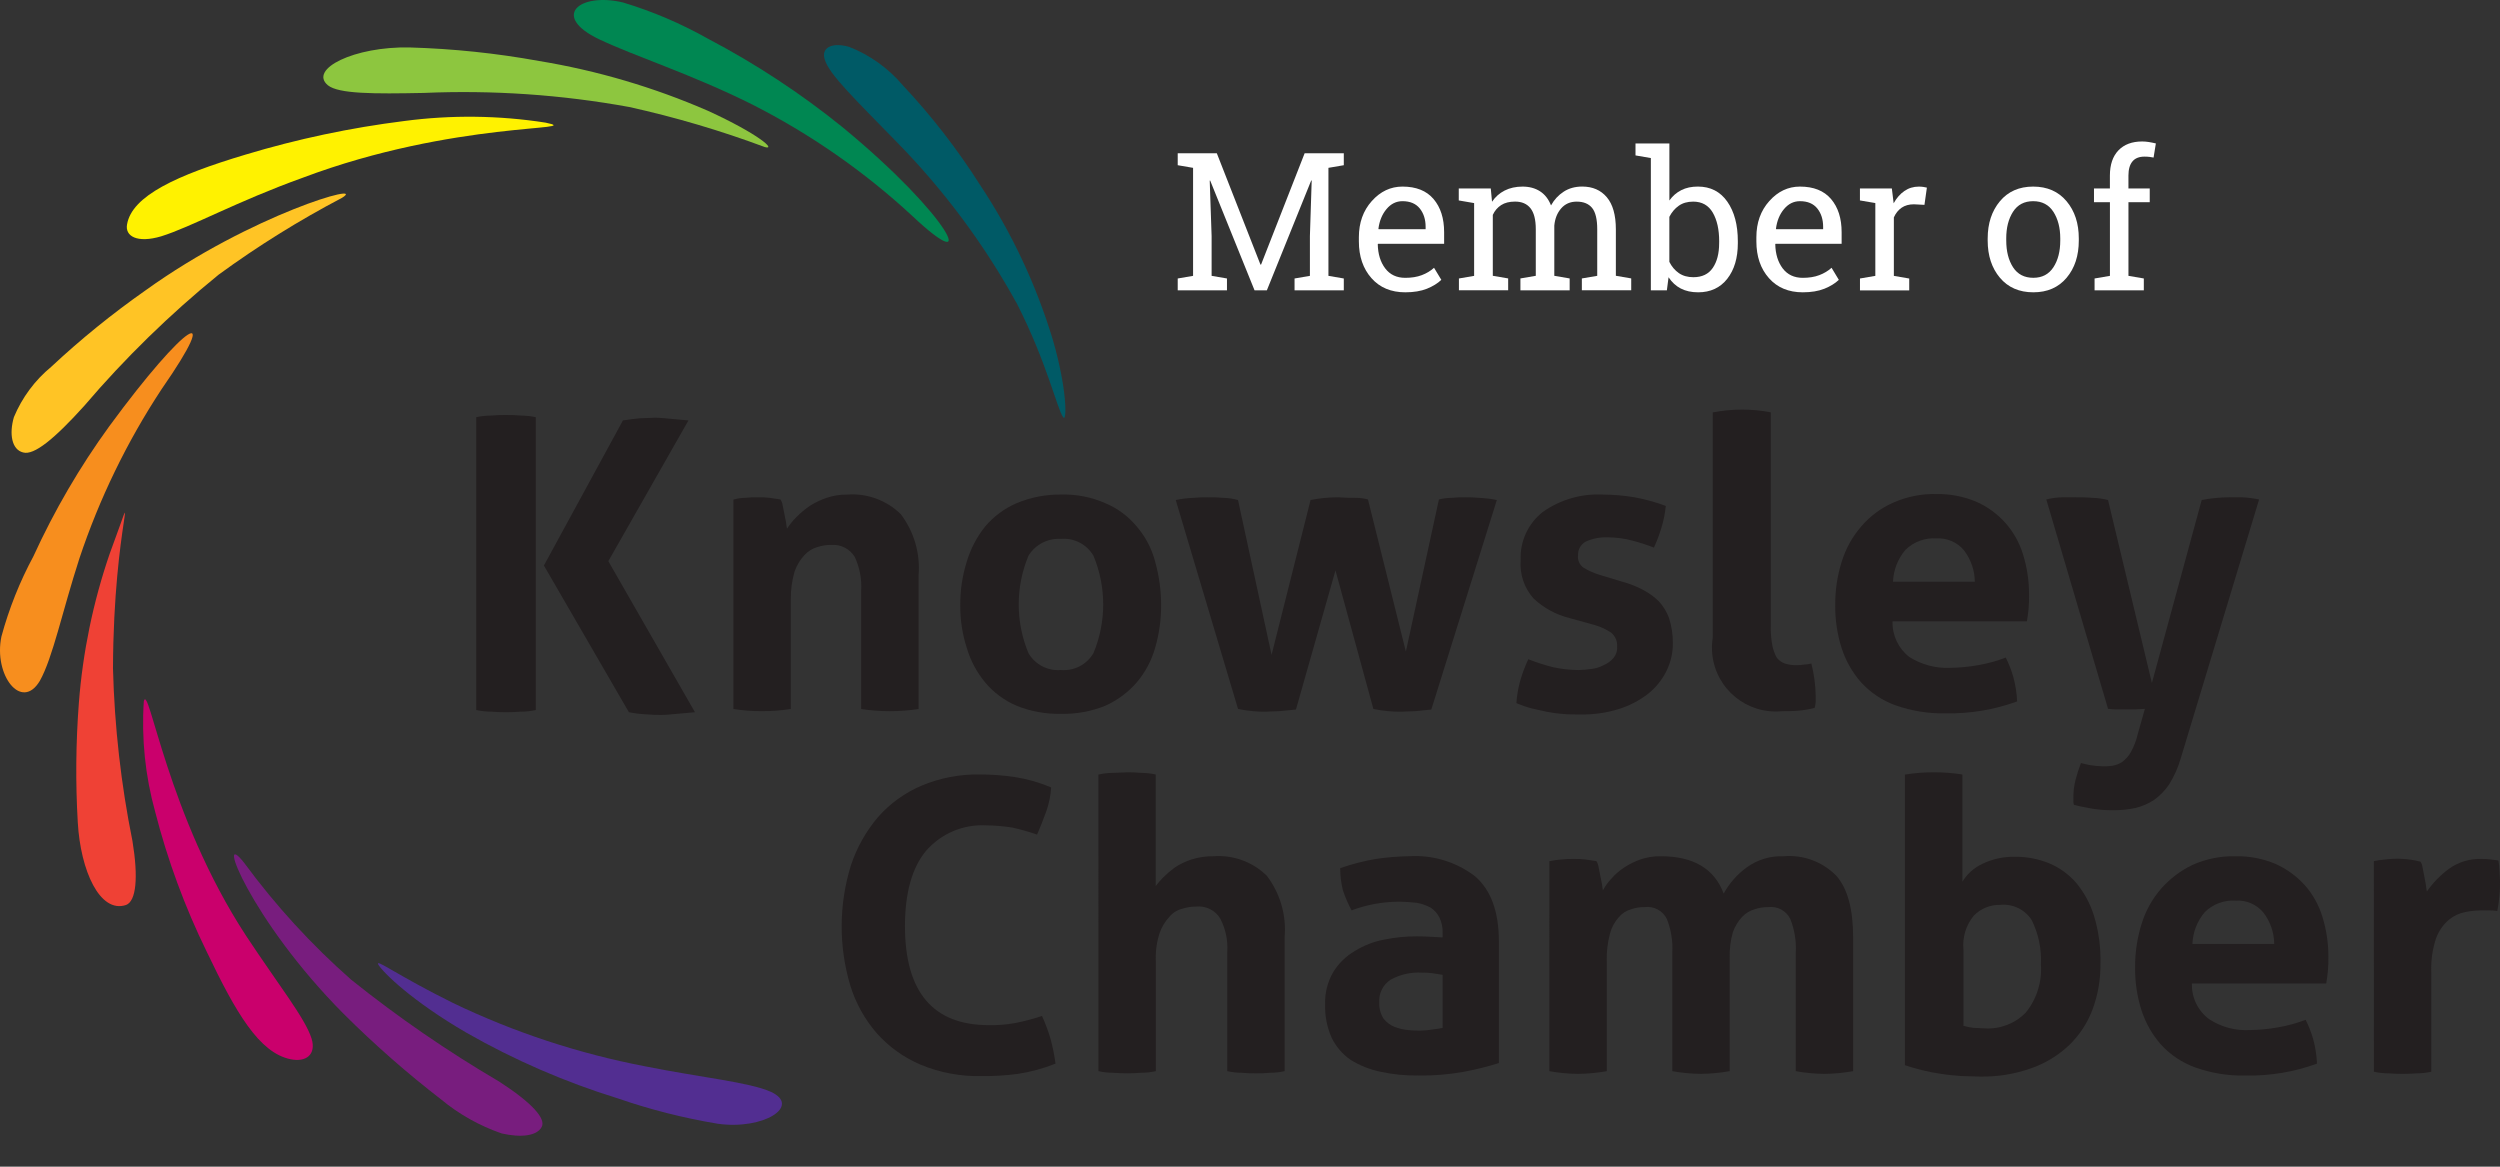 <?xml version="1.0" encoding="utf-8"?>
<!-- Generator: Adobe Illustrator 14.0.0, SVG Export Plug-In . SVG Version: 6.00 Build 43363)  -->
<!DOCTYPE svg PUBLIC "-//W3C//DTD SVG 1.1//EN" "http://www.w3.org/Graphics/SVG/1.1/DTD/svg11.dtd">
<svg version="1.1" id="Layer_1" xmlns="http://www.w3.org/2000/svg" xmlns:xlink="http://www.w3.org/1999/xlink" x="0px" y="0px"
	 width="193.098px" height="90.111px" viewBox="0 0 193.098 90.111" enable-background="new 0 0 193.098 90.111"
	 xml:space="preserve">
<rect x="0" y="0" width="193.098" height="90.111" fill="#333333" stroke="none"/>
<g id="knowsley-chamber-logo-white" transform="translate(-0.735 -1.145)">
	<path id="Path_1" fill="#231F20" d="M37.519,33.367c0.385-0.083,0.776-0.125,1.171-0.125c0.39-0.035,0.779-0.052,1.171-0.042
		c0.362-0.008,0.726,0.008,1.087,0.042c0.394,0.002,0.786,0.044,1.171,0.125v22.622c-0.385,0.083-0.777,0.125-1.171,0.125
		c-0.751,0.057-1.506,0.057-2.258,0c-0.395-0.003-0.786-0.045-1.171-0.125V33.367z"/>
	<path id="Path_2" fill="#231F20" d="M57.424,39.723c0.285-0.083,0.581-0.125,0.878-0.125c0.319-0.036,0.642-0.05,0.962-0.042
		c0.309-0.011,0.615,0.004,0.921,0.042c0.251,0.042,0.544,0.084,0.836,0.125c0.087,0.14,0.145,0.296,0.167,0.46l0.125,0.627
		l0.125,0.627c0.042,0.209,0.042,0.376,0.084,0.544c0.215-0.335,0.468-0.644,0.753-0.92c0.306-0.312,0.641-0.591,1-0.836
		c0.406-0.259,0.844-0.47,1.3-0.627c0.513-0.172,1.05-0.257,1.59-0.251c1.532-0.117,3.04,0.431,4.14,1.505
		c1.028,1.352,1.521,3.033,1.381,4.727v10.33c-1.47,0.223-2.965,0.223-4.434,0v-9.16c0.052-0.895-0.12-1.783-0.5-2.595
		c-0.382-0.616-1.075-0.974-1.801-0.92c-0.369-0.006-0.736,0.053-1.087,0.167c-0.385,0.111-0.731,0.328-1,0.627
		c-0.335,0.361-0.591,0.789-0.753,1.257c-0.203,0.69-0.303,1.409-0.293,2.133v8.488c-0.732,0.115-1.475,0.173-2.216,0.167
		c-0.742,0.008-1.483-0.05-2.217-0.167V39.723H57.424z"/>
	<path id="Path_3" fill="#231F20" d="M82.682,56.283c-1.174,0.023-2.341-0.188-3.429-0.628c-0.938-0.399-1.771-1.018-2.426-1.801
		c-0.651-0.786-1.135-1.694-1.422-2.676c-0.341-1.065-0.51-2.181-0.5-3.301c-0.007-1.134,0.162-2.264,0.5-3.345
		c0.295-0.989,0.776-1.912,1.422-2.72c0.658-0.778,1.488-1.396,2.426-1.8c1.085-0.454,2.252-0.683,3.429-0.669
		c1.18-0.034,2.351,0.194,3.43,0.669c0.942,0.395,1.775,1.011,2.425,1.8c0.676,0.785,1.163,1.716,1.423,2.72
		c0.305,1.089,0.459,2.214,0.46,3.345c0.005,1.116-0.149,2.228-0.46,3.301c-0.277,0.982-0.763,1.896-1.423,2.676
		c-0.669,0.77-1.496,1.382-2.425,1.801C85.023,56.095,83.856,56.308,82.682,56.283z M82.682,52.896
		c1.019,0.087,1.994-0.419,2.51-1.301c1.004-2.408,1.004-5.118,0-7.526c-0.516-0.882-1.491-1.388-2.51-1.3
		c-1.013-0.065-1.979,0.436-2.509,1.3c-1.004,2.408-1.004,5.118,0,7.526C80.688,52.477,81.664,52.983,82.682,52.896z"/>
	<path id="Path_4" fill="#231F20" d="M91.547,39.765c0.454-0.095,0.916-0.148,1.38-0.167c0.361-0.033,0.725-0.047,1.087-0.042
		c0.404-0.008,0.811,0.006,1.214,0.042c0.382,0.011,0.761,0.067,1.129,0.167l2.593,11.96l3.012-11.96
		c0.703-0.141,1.416-0.21,2.133-0.209c0.543,0.042,1,0.042,1.338,0.042c0.324-0.003,0.648,0.039,0.963,0.125l2.927,11.751
		l2.552-11.751c0.326-0.083,0.662-0.125,1-0.125c0.348-0.037,0.698-0.051,1.049-0.042c0.351-0.005,0.697,0.009,1.045,0.042
		c0.465,0.021,0.926,0.075,1.381,0.167l-5.062,16.184c-0.376,0.042-0.795,0.085-1.213,0.125c-0.418,0-0.795,0.042-1.087,0.042
		c-0.35,0.006-0.697-0.01-1.045-0.042c-0.379-0.034-0.756-0.092-1.129-0.167l-2.928-10.704l-3.053,10.746
		c-0.418,0.042-0.797,0.085-1.257,0.125c-0.418,0-0.794,0.042-1.087,0.042c-0.334,0.006-0.667-0.01-1-0.042
		c-0.379-0.034-0.756-0.092-1.129-0.167L91.547,39.765z"/>
	<path id="Path_5" fill="#231F20" d="M121.95,48.881c-1.033-0.258-1.982-0.775-2.76-1.505c-0.727-0.813-1.086-1.884-1-2.97
		c-0.063-1.444,0.574-2.83,1.715-3.723c1.354-0.954,2.988-1.426,4.643-1.338c0.813,0.005,1.623,0.075,2.426,0.209
		c0.826,0.149,1.639,0.374,2.426,0.669c-0.057,0.567-0.167,1.128-0.335,1.673c-0.155,0.529-0.353,1.047-0.585,1.547
		c-0.547-0.219-1.104-0.398-1.674-0.544c-0.629-0.168-1.273-0.253-1.924-0.251c-0.576-0.021-1.148,0.097-1.674,0.335
		c-0.377,0.21-0.603,0.614-0.586,1.045c-0.05,0.373,0.111,0.744,0.42,0.964c0.381,0.229,0.787,0.409,1.213,0.544l1.799,0.544
		c0.553,0.148,1.084,0.359,1.591,0.627c0.442,0.232,0.853,0.527,1.213,0.878c0.346,0.379,0.614,0.818,0.794,1.3
		c0.197,0.622,0.297,1.271,0.293,1.925c0.009,0.754-0.163,1.499-0.5,2.174c-0.339,0.685-0.824,1.282-1.422,1.757
		c-0.68,0.521-1.441,0.919-2.26,1.172c-0.961,0.297-1.963,0.438-2.969,0.418c-0.5,0-0.961,0-1.381-0.042
		c-0.406-0.032-0.812-0.088-1.213-0.167l-1.129-0.251c-0.414-0.108-0.818-0.248-1.213-0.418c0.04-0.58,0.138-1.154,0.293-1.716
		c0.165-0.571,0.375-1.133,0.627-1.673c0.641,0.253,1.297,0.463,1.965,0.627c0.633,0.136,1.277,0.203,1.926,0.209
		c0.32-0.009,0.644-0.037,0.961-0.084c0.338-0.033,0.664-0.133,0.963-0.293c0.291-0.118,0.551-0.305,0.752-0.544
		c0.213-0.241,0.32-0.558,0.293-0.878c0.035-0.416-0.137-0.822-0.459-1.087c-0.385-0.261-0.809-0.458-1.254-0.586L121.95,48.881z"/>
	<path id="Path_6" fill="#231F20" d="M133.072,32.991c1.466-0.279,2.97-0.279,4.435,0v16.476c-0.012,0.519,0.031,1.037,0.125,1.548
		c0.063,0.321,0.179,0.631,0.334,0.92c0.16,0.21,0.379,0.37,0.627,0.46c0.3,0.091,0.608,0.133,0.92,0.125
		c0.185,0.005,0.365-0.009,0.546-0.042c0.196-0.008,0.394-0.036,0.585-0.084c0.209,0.82,0.32,1.662,0.335,2.509v0.46
		c-0.013,0.156-0.039,0.312-0.084,0.461c-0.397,0.102-0.806,0.171-1.214,0.21c-0.461,0.042-0.92,0.042-1.301,0.042
		c-2.709,0.27-5.121-1.708-5.392-4.416c-0.042-0.426-0.028-0.853,0.038-1.271V32.986L133.072,32.991z"/>
	<path id="Path_7" fill="#231F20" d="M146.913,49.174c-0.021,1.062,0.461,2.069,1.301,2.719c0.938,0.59,2.028,0.882,3.135,0.836
		c0.729-0.01,1.457-0.079,2.177-0.209c0.729-0.126,1.44-0.319,2.133-0.585c0.241,0.482,0.438,0.986,0.585,1.505
		c0.165,0.615,0.264,1.246,0.293,1.883c-1.768,0.645-3.639,0.954-5.521,0.921c-1.322,0.028-2.641-0.184-3.889-0.627
		c-1.007-0.364-1.91-0.969-2.635-1.758c-0.676-0.767-1.188-1.663-1.505-2.635c-0.345-1.081-0.515-2.211-0.5-3.346
		c-0.01-1.134,0.158-2.264,0.5-3.345c0.308-1.002,0.817-1.929,1.505-2.72c0.672-0.793,1.516-1.423,2.469-1.84
		c1.063-0.475,2.221-0.703,3.387-0.669c1.033-0.013,2.059,0.188,3.012,0.585c1.758,0.763,3.089,2.265,3.639,4.101
		c0.305,0.988,0.459,2.02,0.459,3.054c0.008,0.391-0.007,0.782-0.041,1.171c-0.043,0.376-0.084,0.711-0.125,0.92h-10.375
		L146.913,49.174L146.913,49.174z M153.269,46.08c-0.009-0.878-0.302-1.729-0.837-2.426c-0.522-0.631-1.314-0.974-2.133-0.921
		c-0.885-0.063-1.752,0.26-2.385,0.878c-0.591,0.689-0.93,1.562-0.963,2.469H153.269z"/>
	<path id="Path_8" fill="#231F20" d="M158.79,39.723c0.408-0.105,0.83-0.163,1.254-0.167h1c0.418,0,0.836,0,1.301,0.042
		c0.408,0.011,0.814,0.067,1.213,0.167l3.388,14.134l3.847-14.134c0.702-0.136,1.416-0.206,2.133-0.209h1
		c0.438,0.024,0.871,0.08,1.301,0.167l-6.063,20.029c-0.201,0.69-0.496,1.354-0.879,1.965c-0.313,0.473-0.71,0.884-1.171,1.214
		c-0.446,0.293-0.942,0.505-1.464,0.627c-0.577,0.121-1.166,0.178-1.756,0.167c-0.532,0.005-1.064-0.037-1.59-0.125
		c-0.461-0.084-0.92-0.167-1.381-0.293c-0.026-0.081-0.043-0.166-0.041-0.251v-0.251c-0.01-0.479,0.047-0.958,0.166-1.423
		c0.114-0.44,0.254-0.875,0.418-1.3c0.209,0.042,0.461,0.125,0.754,0.167c0.306,0.049,0.611,0.077,0.92,0.084
		c0.252,0.007,0.505-0.007,0.754-0.042c0.27-0.042,0.525-0.144,0.753-0.293c0.272-0.2,0.502-0.457,0.669-0.753
		c0.249-0.445,0.432-0.926,0.544-1.423l0.544-1.925c-0.251,0-0.5,0.042-0.753,0.042h-1.547c-0.209,0-0.418-0.042-0.544-0.042
		L158.79,39.723z"/>
	<path id="Path_9" fill="#231F20" d="M81.218,79.617c0.268,0.583,0.49,1.185,0.669,1.8c0.165,0.619,0.291,1.247,0.376,1.882
		c-0.941,0.375-1.925,0.642-2.927,0.795c-0.929,0.122-1.864,0.178-2.801,0.167c-1.604,0.036-3.2-0.263-4.684-0.878
		c-1.296-0.547-2.451-1.375-3.388-2.425c-0.932-1.071-1.629-2.324-2.049-3.682c-0.906-3.028-0.892-6.262,0.042-9.281
		c0.449-1.365,1.158-2.632,2.088-3.729c0.919-1.049,2.063-1.877,3.345-2.426c1.429-0.604,2.967-0.902,4.517-0.878
		c0.924,0.001,1.847,0.071,2.761,0.209c0.949,0.15,1.876,0.418,2.76,0.795c-0.04,0.628-0.167,1.247-0.376,1.841
		c-0.209,0.585-0.46,1.213-0.711,1.8c-0.631-0.218-1.272-0.397-1.924-0.544c-0.664-0.104-1.335-0.162-2.008-0.167
		c-1.769-0.097-3.48,0.628-4.643,1.965c-1.087,1.302-1.631,3.264-1.631,5.813c0,5.101,2.175,7.653,6.481,7.653
		c0.688,0.014,1.374-0.042,2.05-0.167C79.862,80.023,80.546,79.842,81.218,79.617z"/>
	<path id="Path_10" fill="#231F20" d="M85.609,60.966c0.355-0.082,0.722-0.124,1.087-0.125c0.376,0,0.753-0.042,1.087-0.042
		c0.363-0.007,0.727,0.008,1.087,0.042c0.38,0.001,0.759,0.043,1.13,0.125v8.614c0.181-0.234,0.376-0.458,0.585-0.669
		c0.274-0.271,0.567-0.522,0.878-0.753c0.402-0.269,0.84-0.479,1.3-0.628c0.556-0.175,1.135-0.26,1.716-0.251
		c1.52-0.109,3.013,0.438,4.1,1.506c1.029,1.35,1.521,3.031,1.381,4.725v10.371c-0.371,0.083-0.75,0.125-1.129,0.125
		c-0.361,0.034-0.725,0.049-1.088,0.042c-0.362,0.007-0.727-0.007-1.087-0.042c-0.38,0-0.758-0.042-1.129-0.125v-9.199
		c0.062-0.896-0.127-1.796-0.544-2.594c-0.387-0.634-1.102-0.991-1.84-0.92c-0.369-0.003-0.736,0.054-1.088,0.167
		c-0.393,0.096-0.742,0.313-1,0.627c-0.335,0.36-0.592,0.789-0.753,1.254c-0.224,0.688-0.322,1.411-0.293,2.134v8.53
		c-0.371,0.083-0.749,0.125-1.129,0.125c-0.724,0.056-1.451,0.056-2.174,0c-0.38,0-0.759-0.042-1.13-0.125V60.966H85.609z"/>
	<path id="Path_11" fill="#231F20" d="M112.161,73.218c0.021-0.419-0.066-0.836-0.251-1.213c-0.151-0.305-0.383-0.564-0.669-0.753
		c-0.34-0.184-0.707-0.31-1.087-0.376c-0.418-0.042-0.92-0.084-1.422-0.084c-1.229,0.01-2.448,0.234-3.601,0.669
		c-0.27-0.495-0.492-1.014-0.67-1.547c-0.142-0.563-0.211-1.138-0.209-1.714c0.897-0.315,1.821-0.555,2.76-0.712
		c0.847-0.128,1.697-0.195,2.553-0.209c1.831-0.116,3.643,0.433,5.102,1.548c1.213,1.045,1.84,2.718,1.84,5.019v9.408
		c-0.879,0.276-1.771,0.501-2.678,0.669c-1.172,0.214-2.361,0.313-3.554,0.293c-0.983,0.015-1.966-0.083-2.929-0.293
		c-0.813-0.17-1.592-0.481-2.299-0.92c-0.627-0.438-1.129-1.027-1.461-1.714c-0.354-0.805-0.524-1.675-0.5-2.552
		c-0.033-0.88,0.186-1.749,0.627-2.51c0.414-0.673,0.988-1.231,1.672-1.631c0.693-0.428,1.459-0.726,2.26-0.878
		c0.824-0.167,1.667-0.251,2.509-0.251c0.627,0,1.254,0.042,2.007,0.084V73.218z M112.161,76.439
		c-0.251-0.042-0.5-0.084-0.795-0.125c-0.263-0.033-0.529-0.048-0.795-0.042c-0.844-0.054-1.686,0.137-2.425,0.544
		c-0.591,0.385-0.927,1.057-0.878,1.757c-0.021,0.442,0.096,0.883,0.335,1.256c0.219,0.277,0.507,0.494,0.836,0.627
		c0.337,0.128,0.688,0.212,1.045,0.251c0.317,0.031,0.642,0.047,0.962,0.042c0.309-0.005,0.616-0.033,0.92-0.084
		c0.335-0.042,0.585-0.084,0.795-0.125V76.439z"/>
	<path id="Path_12" fill="#231F20" d="M120.443,67.656c0.29-0.063,0.583-0.104,0.878-0.125c0.318-0.035,0.641-0.051,0.962-0.042
		c0.308-0.01,0.615,0.006,0.92,0.042c0.253,0.042,0.546,0.084,0.837,0.125c0.088,0.141,0.146,0.298,0.168,0.461l0.125,0.627
		l0.125,0.627c0.043,0.209,0.043,0.376,0.084,0.544c0.182-0.335,0.405-0.646,0.67-0.92c0.28-0.32,0.604-0.604,0.961-0.836
		c0.394-0.261,0.813-0.471,1.256-0.628c0.512-0.176,1.05-0.261,1.59-0.251c2.509,0,4.14,0.963,4.851,2.886
		c0.433-0.789,1.031-1.476,1.757-2.007c0.834-0.611,1.854-0.923,2.885-0.879c1.511-0.128,2.996,0.426,4.058,1.506
		c0.878,1,1.3,2.593,1.3,4.767v10.328c-0.73,0.13-1.473,0.2-2.216,0.209c-0.743-0.007-1.483-0.077-2.216-0.209v-9.157
		c0.052-0.885-0.092-1.77-0.42-2.594c-0.313-0.645-1.004-1.013-1.713-0.92c-0.354-0.006-0.709,0.051-1.045,0.167
		c-0.367,0.104-0.699,0.308-0.963,0.585c-0.313,0.34-0.554,0.738-0.711,1.171c-0.188,0.652-0.271,1.329-0.25,2.008v8.739
		c-0.731,0.13-1.475,0.2-2.218,0.209c-0.743-0.007-1.483-0.077-2.216-0.209v-9.157c0.052-0.885-0.092-1.77-0.418-2.594
		c-0.314-0.645-1.005-1.014-1.717-0.92c-0.354-0.009-0.709,0.048-1.045,0.167c-0.377,0.104-0.713,0.325-0.961,0.627
		c-0.32,0.356-0.551,0.788-0.67,1.254c-0.187,0.695-0.271,1.414-0.25,2.134v8.49c-0.731,0.13-1.474,0.2-2.217,0.209
		c-0.744-0.007-1.484-0.077-2.217-0.209V67.656H120.443z"/>
	<path id="Path_13" fill="#231F20" d="M147.917,60.966c0.719-0.116,1.445-0.172,2.174-0.167c0.742-0.007,1.483,0.05,2.217,0.167
		v8.28c0.369-0.604,0.906-1.082,1.548-1.38c0.78-0.377,1.642-0.563,2.509-0.545c0.903-0.009,1.799,0.161,2.637,0.5
		c0.803,0.337,1.519,0.852,2.09,1.506c0.623,0.752,1.093,1.616,1.381,2.551c0.359,1.179,0.527,2.406,0.5,3.639
		c0.021,1.241-0.19,2.477-0.627,3.639c-0.397,1.048-1.026,1.989-1.84,2.761c-0.842,0.785-1.84,1.384-2.929,1.756
		c-1.247,0.438-2.565,0.648-3.889,0.627c-0.46,0-0.962-0.042-1.466-0.042c-0.5-0.042-1.045-0.084-1.547-0.167
		c-0.506-0.069-1.01-0.167-1.504-0.293c-0.5-0.125-0.92-0.251-1.301-0.376V60.966H147.917z M152.35,80.365
		c0.259,0.079,0.523,0.137,0.794,0.168c0.293,0,0.585,0.042,0.878,0.042c1.186,0.077,2.347-0.364,3.178-1.215
		c0.852-1.046,1.27-2.378,1.172-3.722c0.063-1.186-0.183-2.367-0.712-3.43c-0.524-0.814-1.461-1.269-2.425-1.171
		c-0.771-0.02-1.514,0.284-2.049,0.836c-0.604,0.738-0.889,1.686-0.795,2.634v5.854L152.35,80.365z"/>
	<path id="Path_14" fill="#231F20" d="M170.038,77.15c-0.027,1.07,0.473,2.086,1.338,2.72c0.928,0.607,2.027,0.9,3.137,0.836
		c0.729-0.011,1.455-0.079,2.175-0.209c0.729-0.125,1.44-0.321,2.133-0.585c0.241,0.48,0.438,0.984,0.585,1.505
		c0.165,0.614,0.264,1.246,0.293,1.882c-1.77,0.645-3.641,0.956-5.521,0.92c-1.322,0.031-2.642-0.182-3.889-0.627
		c-1.007-0.364-1.91-0.967-2.635-1.756c-0.677-0.768-1.188-1.663-1.505-2.635c-0.347-1.081-0.515-2.211-0.5-3.347
		c-0.009-1.135,0.162-2.263,0.5-3.346c0.308-1.001,0.817-1.927,1.505-2.718c0.678-0.771,1.501-1.396,2.425-1.84
		c1.065-0.476,2.224-0.702,3.388-0.67c1.033-0.014,2.06,0.188,3.013,0.586c0.856,0.382,1.626,0.938,2.258,1.631
		c0.636,0.711,1.104,1.554,1.38,2.467c0.307,0.989,0.46,2.019,0.46,3.054c0.007,0.393-0.007,0.781-0.042,1.171
		c-0.042,0.376-0.084,0.711-0.125,0.92H170.04L170.038,77.15L170.038,77.15z M176.394,74.056c-0.009-0.878-0.302-1.729-0.837-2.426
		c-0.522-0.63-1.314-0.972-2.133-0.92c-0.885-0.063-1.752,0.258-2.385,0.878c-0.591,0.688-0.93,1.56-0.963,2.468H176.394z"/>
	<path id="Path_15" fill="#231F20" d="M184.089,67.656c0.289-0.061,0.582-0.102,0.877-0.125c0.908-0.115,1.83-0.061,2.72,0.167
		c0.095,0.138,0.149,0.296,0.167,0.461l0.125,0.627c0.042,0.209,0.084,0.418,0.125,0.669c0.042,0.209,0.042,0.418,0.084,0.544
		c0.472-0.676,1.051-1.27,1.714-1.756c0.729-0.521,1.61-0.786,2.509-0.754c0.238-0.007,0.477,0.01,0.711,0.042
		c0.252,0.042,0.461,0.042,0.586,0.084c0.051,0.232,0.079,0.473,0.084,0.712c0,0.251,0.043,0.544,0.043,0.836
		c0,0.335,0,0.753-0.043,1.171c-0.031,0.394-0.089,0.784-0.166,1.171c-0.25-0.034-0.502-0.049-0.755-0.042h-0.5
		c-0.407,0.005-0.813,0.047-1.213,0.125c-0.46,0.089-0.892,0.29-1.255,0.585c-0.449,0.381-0.793,0.871-1,1.423
		c-0.285,0.848-0.412,1.74-0.376,2.635v7.693c-0.37,0.083-0.749,0.125-1.129,0.125c-0.726,0.056-1.45,0.056-2.175,0
		c-0.381,0-0.76-0.042-1.129-0.125L184.089,67.656z"/>
	<path id="Path_16" fill="#231F20" d="M42.746,44.825l6.104-11.207c0.5-0.084,0.92-0.125,1.338-0.167
		c0.418,0,0.795-0.042,1.129-0.042c0.376,0,0.753,0.042,1.213,0.084s0.878,0.084,1.38,0.125l-6.188,10.871l6.691,11.667
		c-0.503,0.042-0.963,0.085-1.381,0.125c-0.46,0.042-0.836,0.085-1.213,0.085c-0.377,0.006-0.753-0.011-1.129-0.043
		c-0.464-0.021-0.926-0.074-1.38-0.167L42.746,44.825z"/>
	<g id="Group_1" transform="translate(0.735 26.882)">
		<path id="Path_17" fill="#F78E1E" d="M0.111,23.422c0.585-2.15,1.413-4.227,2.468-6.188c1.614-3.53,3.575-6.895,5.854-10.036
			c5.979-8.154,8.822-9.743,4.056-2.887C9.809,8.379,7.673,12.78,6.132,17.4c-1.338,4.14-2.049,7.651-3.053,9.449
			C1.658,29.235-0.517,26.391,0.111,23.422z"/>
	</g>
	<g id="Group_2" transform="translate(6.625 40.747)">
		<path id="Path_18" fill="#EF4135" d="M0.117,23.9c-0.178-3.063-0.149-6.139,0.084-9.199c0.302-3.934,1.103-7.813,2.385-11.542
			c2.467-6.606,0.293-2.468,0.251,8.864c0.115,4.481,0.618,8.945,1.505,13.34c0.46,2.802,0.293,4.644-0.5,4.936
			C1.831,30.967,0.326,27.663,0.117,23.9z"/>
	</g>
	<g id="Group_3" transform="translate(11.751 55.166)">
		<path id="Path_19" fill="#CA006C" d="M4.943,19.471c-1.688-3.452-3.02-7.067-3.973-10.789C0.2,5.908-0.097,3.024,0.092,0.151
			c0.376-1.547,1.801,8.782,7.899,18.106c2.51,3.806,4.559,6.354,5.061,7.945c0.376,1.255-0.46,1.84-1.631,1.589
			C9,27.295,7.201,24.2,4.943,19.471z"/>
	</g>
	<g id="Group_4" transform="translate(18.808 67.133)">
		<path id="Path_20" fill="#781D7E" d="M8.466,12.317C1.232,5.041-1.528-2.319,0.813,0.692C3.228,3.974,5.991,6.99,9.051,9.682
			c3.609,2.895,7.426,5.521,11.416,7.861c2.593,1.674,3.639,2.886,3.3,3.514c-0.376,0.711-1.631,0.836-3.094,0.5
			c-1.707-0.59-3.293-1.48-4.685-2.634C13.344,16.882,10.831,14.676,8.466,12.317z"/>
	</g>
	<g id="Group_5" transform="translate(29.927 75.539)">
		<path id="Path_21" fill="#522E91" d="M6.84,5.374C2.658,2.949,0.4,0.732,0.024,0.105c-0.251-0.5,1.465,0.836,5.771,2.969
			c4.718,2.267,9.706,3.909,14.846,4.895c4.392,0.878,7.986,1.213,9.7,1.965c2.384,1.088-0.545,2.97-4.101,2.468
			c-2.63-0.438-5.218-1.095-7.736-1.965C14.443,9.18,10.53,7.483,6.84,5.374z"/>
	</g>
	<g id="Group_6" transform="translate(64.38 4.627)">
		<path id="Path_22" fill="#005A66" d="M5.505,7.371C2.452,4.234,0.404,2.27,0.068,1.141c-0.335-0.962,0.585-1.38,1.883-1
			c1.604,0.632,3.026,1.651,4.14,2.969c2.215,2.359,4.202,4.924,5.938,7.653c2.46,3.701,4.361,7.745,5.646,12
			c1.13,3.889,1.088,6.439,0.796,5.979c-0.461-0.627-1.256-4.226-3.555-8.74C12.377,15.377,9.21,11.126,5.505,7.371z"/>
	</g>
	<g id="Group_7" transform="translate(45.057 1.145)">
		<path id="Path_23" fill="#008752" d="M1.955,3.034c-3.764-1.8-1.505-3.638,1.841-2.844c2.284,0.688,4.485,1.628,6.564,2.8
			c3.671,1.928,7.146,4.211,10.371,6.816c8.488,6.981,10.621,11.792,5.394,6.856c-3.708-3.429-7.873-6.325-12.378-8.607
			C9.147,5.755,4.674,4.33,1.955,3.034z"/>
	</g>
	<g id="Group_8" transform="translate(25.71 4.803)">
		<path id="Path_24" fill="#8DC63F" d="M0.352,2.93c-1.507-1.254,2.049-3.011,6.313-2.923c3.354,0.097,6.693,0.445,9.993,1.045
			c4.491,0.74,8.873,2.032,13.048,3.849c3.931,1.8,5.312,3.053,4.392,2.8c-3.41-1.271-6.904-2.304-10.457-3.092
			C18.402,3.654,13.072,3.29,7.751,3.52C3.906,3.599,1.188,3.599,0.352,2.93z"/>
	</g>
	<g id="Group_9" transform="translate(10.529 10.182)">
		<path id="Path_25" fill="#FFF200" d="M0.019,8.298c0.376-2.216,3.848-3.806,9.158-5.395c4.004-1.206,8.103-2.074,12.252-2.593
			c3.625-0.479,7.3-0.438,10.914,0.125c3.3,0.669-7.025-0.167-18.776,4.265C8.549,6.501,4.953,8.506,2.653,9.217
			C0.814,9.762-0.148,9.218,0.019,8.298z"/>
	</g>
	<g id="Group_10" transform="translate(1.629 16.101)">
		<path id="Path_26" fill="#FFC425" d="M0.179,17.266c0.631-1.514,1.62-2.849,2.885-3.891c2.285-2.134,4.717-4.104,7.275-5.898
			c8.2-5.9,17.271-8.447,15.181-7.151c-3.319,1.742-6.507,3.727-9.534,5.938c-3.757,3.055-7.229,6.441-10.371,10.125
			c-2.3,2.552-3.889,3.848-4.725,3.601C0.012,19.775-0.197,18.562,0.179,17.266z"/>
	</g>
</g>
<g>
	<path fill="#FFFFFF" d="M101.314,13.947l-0.037-0.007l-3.426,8.485H96.9l-3.426-8.479l-0.036,0.007l0.146,4.284v3.069l1.186,0.203
		v0.916h-3.804V21.51l1.186-0.203v-8.343l-1.186-0.203v-0.925h1.186h1.833l3.373,8.604h0.045l3.367-8.604h3.024v0.925l-1.187,0.203
		v8.343l1.187,0.203v0.916H99.99V21.51l1.186-0.203v-3.069L101.314,13.947z"/>
	<path fill="#FFFFFF" d="M108.543,22.578c-1.098,0-1.968-0.365-2.613-1.094c-0.646-0.73-0.972-1.676-0.972-2.84v-0.32
		c0-1.12,0.333-2.052,0.999-2.796c0.667-0.744,1.456-1.116,2.367-1.116c1.058,0,1.857,0.32,2.402,0.96
		c0.545,0.642,0.817,1.493,0.817,2.562v0.895h-5.104l-0.021,0.036c0.015,0.756,0.206,1.378,0.575,1.866
		c0.367,0.485,0.885,0.729,1.549,0.729c0.482,0,0.91-0.067,1.275-0.207c0.365-0.138,0.683-0.329,0.947-0.569l0.563,0.931
		c-0.281,0.271-0.653,0.5-1.116,0.688C109.749,22.485,109.191,22.578,108.543,22.578z M108.324,15.539
		c-0.479,0-0.891,0.203-1.229,0.607c-0.341,0.404-0.549,0.913-0.627,1.521l0.016,0.036h3.629v-0.188
		c0-0.563-0.149-1.033-0.449-1.411C109.361,15.728,108.916,15.539,108.324,15.539z"/>
	<path fill="#FFFFFF" d="M112.674,21.511l1.186-0.203v-5.622l-1.186-0.204v-0.923h2.473l0.096,1.023
		c0.252-0.373,0.576-0.662,0.975-0.865c0.396-0.201,0.858-0.305,1.383-0.305c0.523,0,0.973,0.121,1.348,0.363
		c0.378,0.243,0.658,0.604,0.85,1.091c0.247-0.446,0.574-0.8,0.98-1.062c0.406-0.264,0.884-0.395,1.427-0.395
		c0.805,0,1.438,0.275,1.903,0.825s0.699,1.378,0.699,2.482v3.585l1.186,0.203v0.916h-3.813v-0.913l1.188-0.203v-3.602
		c0-0.773-0.135-1.325-0.399-1.646c-0.266-0.322-0.661-0.483-1.187-0.483c-0.5,0-0.899,0.176-1.203,0.527
		c-0.305,0.351-0.479,0.794-0.527,1.327v3.876l1.186,0.203v0.916h-3.803v-0.916l1.187-0.203v-3.602c0-0.736-0.138-1.274-0.41-1.618
		c-0.274-0.342-0.671-0.513-1.188-0.513c-0.438,0-0.795,0.089-1.076,0.27c-0.28,0.18-0.498,0.432-0.646,0.757v4.705l1.186,0.202
		v0.916h-3.803v-0.914h-0.008V21.511z"/>
	<path fill="#FFFFFF" d="M134.229,18.79c0,1.134-0.272,2.049-0.817,2.745c-0.548,0.696-1.298,1.043-2.251,1.043
		c-0.516,0-0.96-0.098-1.34-0.294c-0.377-0.196-0.691-0.486-0.943-0.869l-0.131,1.012h-1.236V12.208l-1.186-0.204V11.08h2.617v4.407
		c0.246-0.349,0.555-0.616,0.92-0.8c0.365-0.187,0.793-0.276,1.283-0.276c0.969,0,1.728,0.388,2.271,1.164
		c0.543,0.775,0.813,1.796,0.813,3.063V18.79z M132.788,18.637c0-0.907-0.165-1.646-0.494-2.212
		c-0.33-0.566-0.834-0.852-1.515-0.852c-0.439,0-0.813,0.106-1.114,0.32c-0.304,0.214-0.544,0.5-0.726,0.856v3.478
		c0.182,0.363,0.424,0.65,0.73,0.865c0.309,0.214,0.684,0.319,1.124,0.319c0.674,0,1.174-0.24,1.501-0.72
		c0.328-0.48,0.491-1.115,0.491-1.905L132.788,18.637L132.788,18.637z"/>
	<path fill="#FFFFFF" d="M139.246,22.578c-1.098,0-1.969-0.365-2.614-1.094c-0.647-0.73-0.971-1.676-0.971-2.84v-0.32
		c0-1.12,0.333-2.052,1-2.796c0.666-0.744,1.455-1.116,2.364-1.116c1.06,0,1.858,0.32,2.404,0.96
		c0.545,0.642,0.817,1.493,0.817,2.562v0.895h-5.104l-0.021,0.036c0.015,0.756,0.206,1.378,0.573,1.866
		c0.369,0.485,0.887,0.729,1.551,0.729c0.482,0,0.91-0.067,1.275-0.207c0.365-0.138,0.684-0.329,0.949-0.569l0.561,0.931
		c-0.281,0.271-0.653,0.5-1.116,0.688C140.452,22.485,139.895,22.578,139.246,22.578z M139.027,15.539
		c-0.479,0-0.891,0.203-1.229,0.607c-0.34,0.404-0.548,0.913-0.625,1.521l0.015,0.036h3.629v-0.188c0-0.563-0.149-1.033-0.449-1.411
		C140.064,15.728,139.619,15.539,139.027,15.539z"/>
	<path fill="#FFFFFF" d="M143.66,15.481v-0.923h2.465l0.139,1.142c0.223-0.402,0.498-0.718,0.825-0.945
		c0.327-0.227,0.702-0.342,1.124-0.342c0.111,0,0.227,0.008,0.346,0.025c0.119,0.017,0.209,0.035,0.272,0.054l-0.188,1.331
		l-0.813-0.043c-0.378,0-0.695,0.088-0.952,0.265c-0.258,0.179-0.456,0.428-0.598,0.746v4.518l1.187,0.204v0.915h-3.804v-0.917
		l1.186-0.203v-5.622L143.66,15.481z"/>
	<path fill="#FFFFFF" d="M153.527,18.419c0-1.164,0.315-2.122,0.945-2.876c0.631-0.754,1.486-1.131,2.567-1.131
		c1.086,0,1.944,0.375,2.578,1.127c0.633,0.752,0.948,1.711,0.948,2.88v0.16c0,1.173-0.314,2.133-0.944,2.879
		c-0.631,0.747-1.485,1.12-2.567,1.12c-1.091,0-1.951-0.375-2.582-1.124c-0.63-0.749-0.945-1.708-0.945-2.876V18.419z
		 M154.961,18.579c0,0.833,0.176,1.522,0.525,2.065c0.353,0.543,0.875,0.813,1.568,0.813c0.678,0,1.194-0.271,1.549-0.813
		c0.354-0.543,0.53-1.231,0.53-2.065v-0.16c0-0.822-0.178-1.51-0.53-2.058c-0.354-0.548-0.875-0.822-1.563-0.822
		s-1.207,0.274-1.558,0.822c-0.35,0.548-0.522,1.233-0.522,2.058L154.961,18.579L154.961,18.579z"/>
	<path fill="#FFFFFF" d="M161.738,15.619v-1.062h1.229V13.56c0-0.839,0.22-1.487,0.658-1.945s1.052-0.688,1.836-0.688
		c0.165,0,0.331,0.014,0.498,0.04c0.168,0.025,0.354,0.063,0.558,0.111l-0.176,1.091c-0.087-0.02-0.191-0.037-0.316-0.051
		c-0.123-0.015-0.25-0.021-0.381-0.021c-0.422,0-0.733,0.125-0.938,0.375s-0.307,0.61-0.307,1.087v0.997h1.645v1.062H164.4v5.688
		l1.187,0.203v0.916h-3.804V21.51l1.186-0.203v-5.688L161.738,15.619L161.738,15.619z"/>
</g>
</svg>
